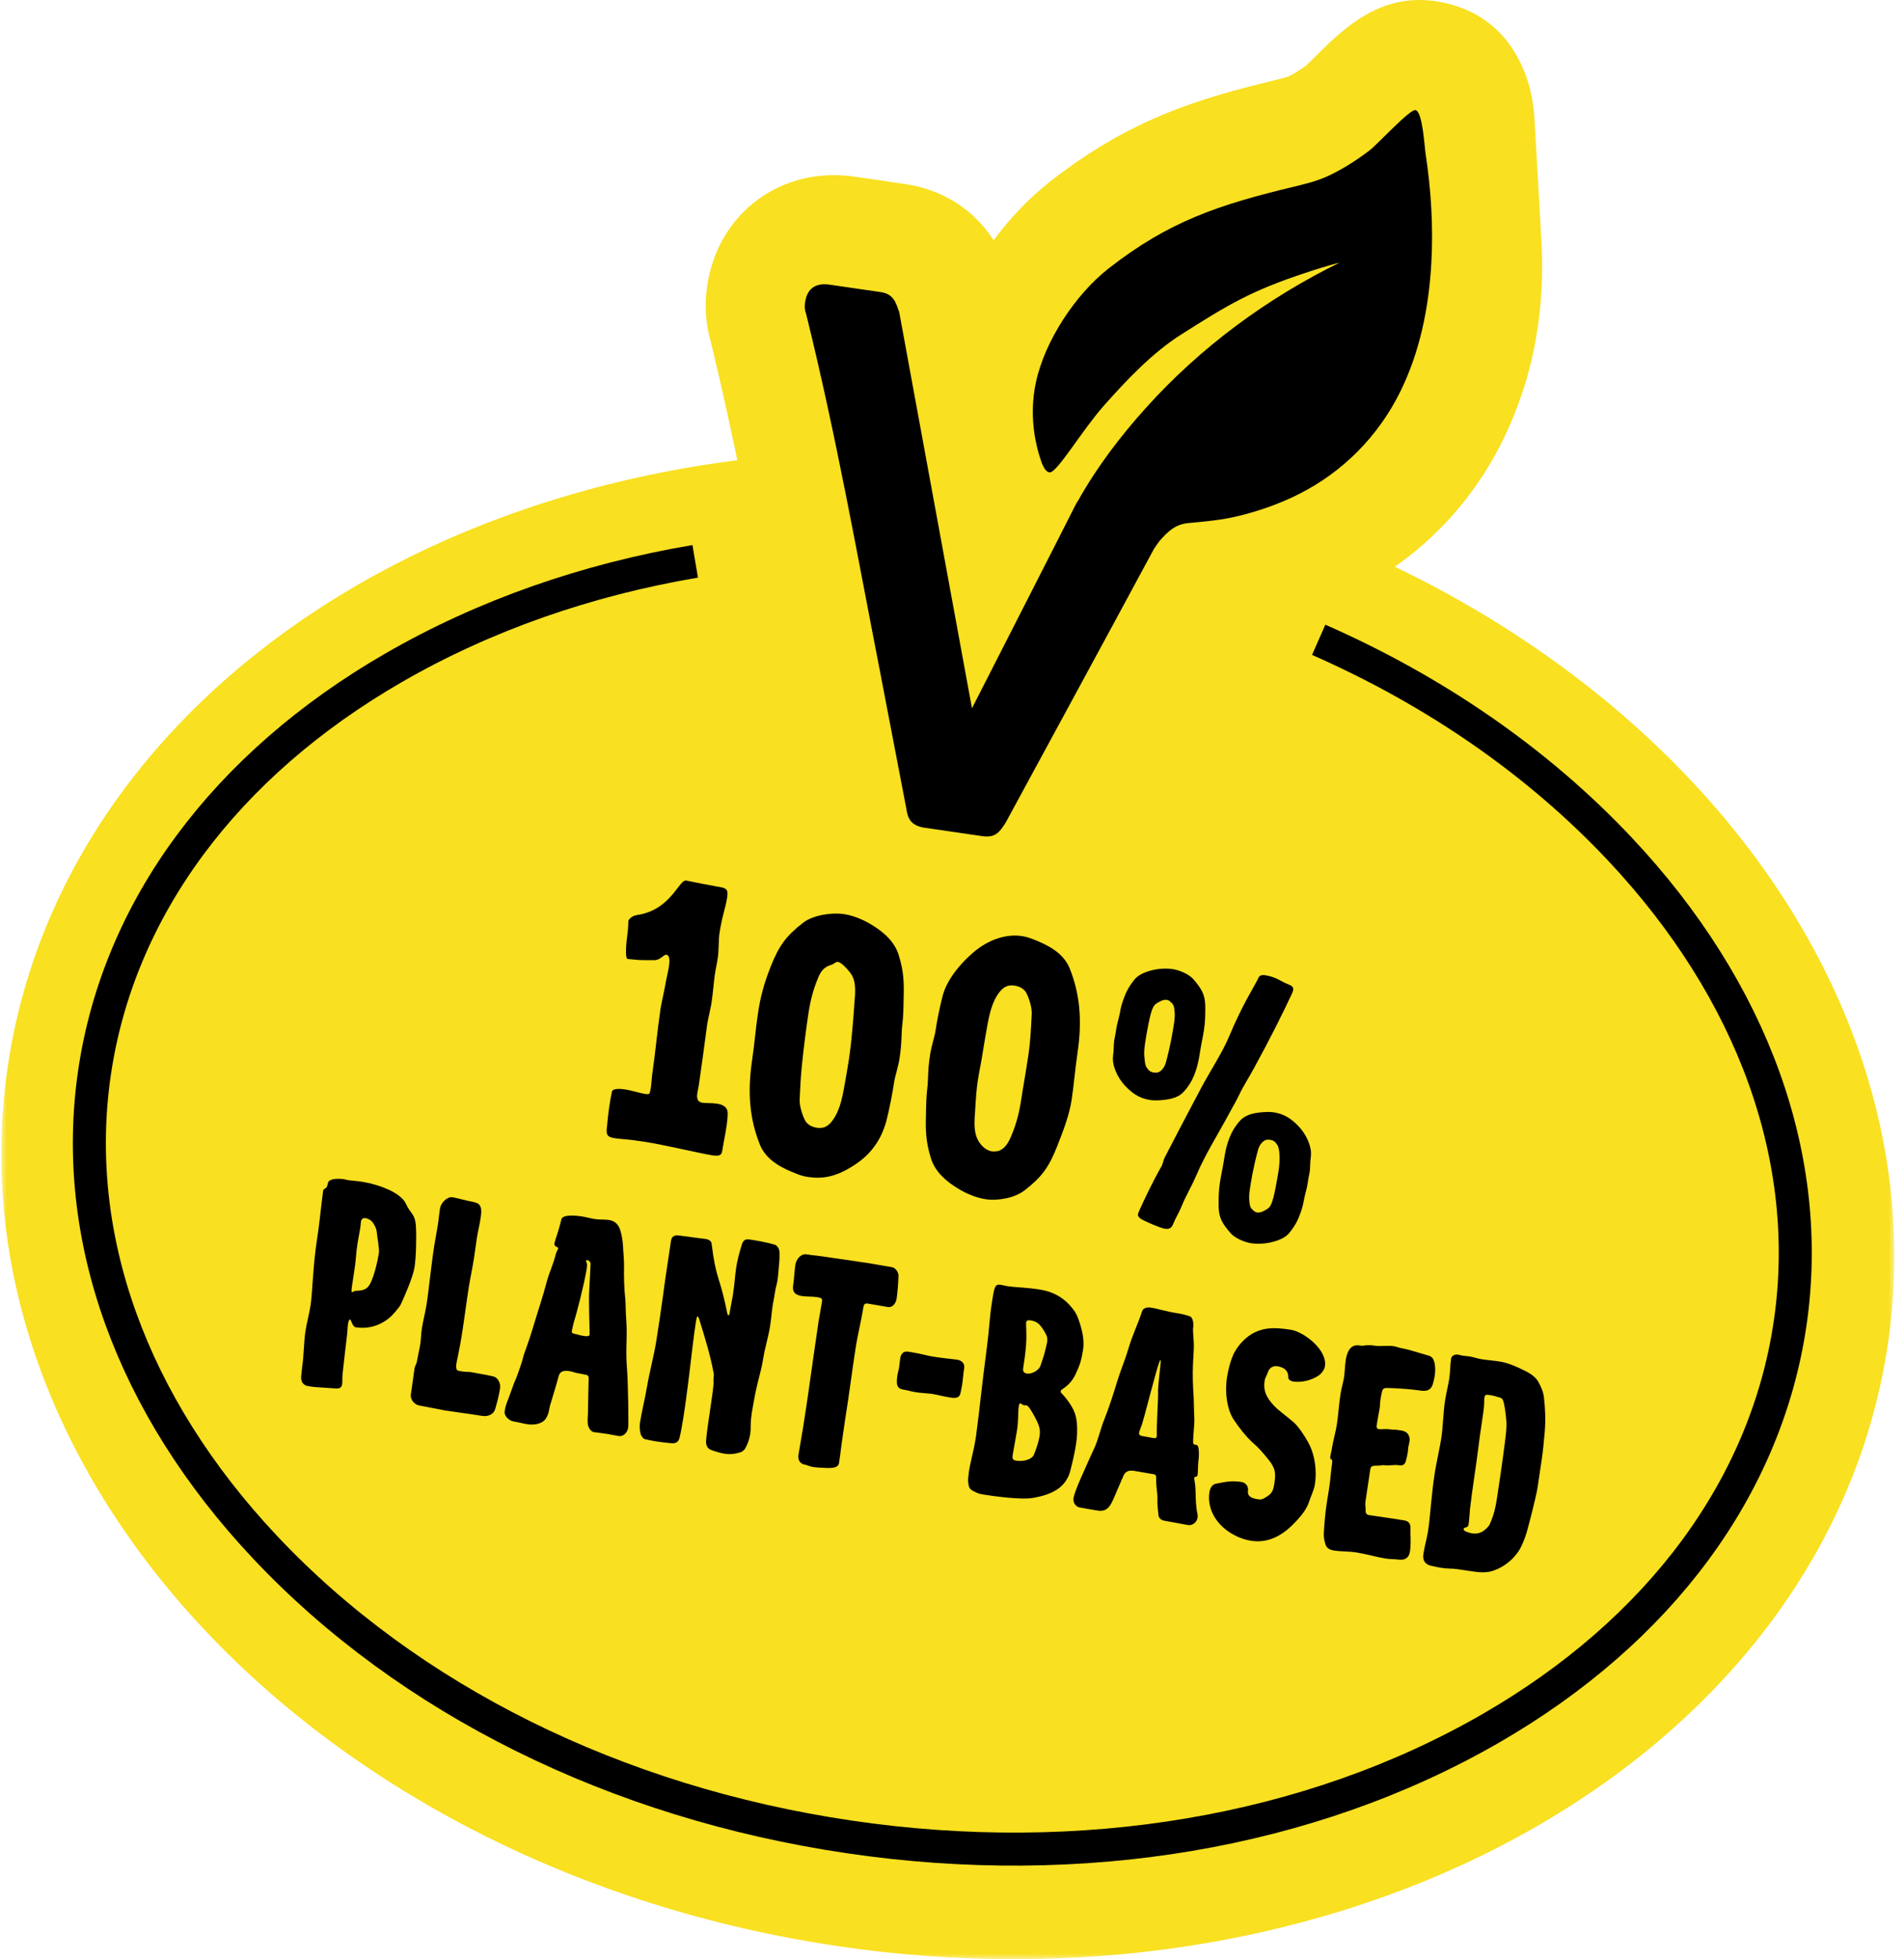 <?xml version="1.0" encoding="UTF-8"?>
<svg width="173px" height="178px" viewBox="0 0 173 178" version="1.1" xmlns="http://www.w3.org/2000/svg" xmlns:xlink="http://www.w3.org/1999/xlink">
    <title>sticker4</title>
    <defs>
        <polygon id="path-1" points="-9.33041602e-15 -1.86649155e-14 172 -1.86649155e-14 172 137 -9.33041602e-15 137"></polygon>
    </defs>
    <g id="Page-1" stroke="none" stroke-width="1" fill="none" fill-rule="evenodd">
        <g id="Productos_estados-pegatinas" transform="translate(-1519, -357)">
            <g id="Group-32" transform="translate(1519.12, 357)">
                <g id="Group-3" transform="translate(0, 41)">
                    <mask id="mask-2" fill="white">
                        <use xlink:href="#path-1"></use>
                    </mask>
                    <g id="Clip-2"></g>
                    <path d="M171.421,81.06 C165.956,118.243 123.282,142.763 76.105,135.827 C28.929,128.889 -4.885,93.123 0.579,55.94 C6.044,18.757 48.718,-5.763 95.895,1.174 C143.072,8.11 176.886,43.877 171.421,81.06" id="Fill-1" fill="#F9E021" mask="url(#mask-2)"></path>
                </g>
                <path d="M82.671,84.998 C78.693,84.21 74.334,81.3 73.319,75.307 L70.996,63.076 C70.554,60.787 70.122,58.502 69.693,56.239 C68.084,47.74 66.562,39.705 64.488,31.151 C63.992,29.5 63.873,27.764 64.135,25.978 C65.111,19.338 70.878,15.072 77.548,16.052 L82.154,16.73 C84.27,17.041 87.764,18.13 90.159,21.828 C91.63,19.848 93.323,18.062 95.141,16.62 C102.44,10.837 108.753,8.975 115.661,7.297 C116.14,7.18 116.777,7.026 116.956,6.949 C117.438,6.717 117.989,6.373 118.585,5.934 C118.773,5.753 119.001,5.523 119.247,5.277 C122.051,2.487 125.546,-0.982 131.131,0.259 C135.122,1.148 137.198,3.698 138.309,6.317 C138.916,7.745 139.218,9.285 139.307,10.835 L139.933,21.834 C140.198,26.5 139.687,31.198 138.212,35.632 C137.711,37.137 137.123,38.579 136.449,39.953 C133.498,45.967 128.8,50.734 122.862,53.737 C120.55,54.906 118.011,55.834 115.315,56.495 C114.424,56.713 113.579,56.871 112.777,56.991 C108.941,64.174 102.179,76.751 102.103,76.893 L100.369,80.076 C96.897,85.633 92.087,86.219 89.14,85.946 L82.671,84.998 Z" id="Fill-26" fill="#F9E021"></path>
                <path d="M58.3,103.712 C57.04,103.521 56.172,103.475 55.816,103.421 C55.057,103.307 54.912,103.167 55.043,102.256 C55.045,102.239 55.108,101.452 55.239,100.54 C55.303,100.092 55.388,99.615 55.484,99.172 C55.536,98.925 56.038,98.882 56.7,98.983 C57.266,99.068 58.069,99.324 58.458,99.383 C58.813,99.437 58.885,99.397 58.918,99.283 C58.951,99.171 58.991,99.006 59.015,98.84 C59.076,98.408 59.102,97.889 59.158,97.49 C59.482,95.236 59.534,94.177 59.897,91.641 C59.956,91.227 60.31,89.688 60.369,89.274 C60.418,88.926 60.591,88.309 60.668,87.761 C60.739,87.264 60.726,86.787 60.434,86.745 C60.16,86.702 59.917,87.242 59.308,87.234 C58.896,87.224 58.05,87.248 57.743,87.202 C57.598,87.179 57.027,87.145 56.913,87.127 C56.655,87.089 56.771,85.7 56.892,84.854 C56.965,84.341 56.956,83.833 56.982,83.65 C56.992,83.583 57.208,83.227 57.748,83.139 C59.42,82.883 60.469,82.008 61.433,80.697 C61.923,80.043 62.08,79.982 62.225,80.004 C62.532,80.05 62.849,80.147 65.036,80.546 C65.908,80.677 66.058,80.785 65.952,81.53 C65.82,82.442 65.469,83.287 65.245,84.846 C65.164,85.409 65.198,86.328 65.11,86.942 C65.018,87.587 64.901,88.06 64.83,88.558 C64.727,89.27 64.69,89.993 64.516,91.203 C64.485,91.419 64.175,92.778 64.147,92.976 C63.82,95.484 63.638,96.761 63.366,98.651 C63.333,98.882 63.268,99.109 63.237,99.324 C63.178,99.739 63.222,100.118 63.707,100.191 C63.981,100.233 64.564,100.203 65.048,100.276 C65.711,100.376 65.995,100.689 65.999,101.13 C66.006,101.419 65.968,101.802 65.909,102.217 C65.788,103.062 65.588,103.997 65.524,104.445 C65.455,104.925 65.334,105.077 64.591,104.965 C63.508,104.801 60.255,104.005 58.3,103.712" id="Fill-4" fill="#000000"></path>
                <path d="M75.413,101.94 C76.146,101.056 76.395,99.835 76.601,98.677 C76.68,98.259 76.939,96.761 76.997,96.356 C77.128,95.483 77.206,94.85 77.337,93.4 C77.397,92.782 77.431,92.324 77.521,91.049 C77.55,90.739 77.595,90.101 77.575,89.785 C77.539,89.019 77.378,88.633 76.905,88.102 C76.618,87.78 76.285,87.435 76.007,87.395 C75.827,87.368 75.643,87.59 75.451,87.644 C74.752,87.84 74.438,88.257 74.192,88.897 C73.753,89.941 73.496,90.993 73.334,92.076 C73.18,93.111 72.927,94.924 72.722,96.975 C72.636,97.887 72.586,98.788 72.538,99.888 C72.513,100.397 72.71,101.103 72.974,101.685 C73.173,102.143 73.605,102.387 74.114,102.461 C74.638,102.537 75.027,102.396 75.413,101.94 M72.284,106.655 C70.986,106.153 69.532,105.463 68.929,104.006 C68.014,101.726 67.768,99.328 68.222,96.289 C68.428,94.898 68.546,93.429 68.739,92.137 C68.97,90.585 69.282,89.392 69.926,87.767 C70.674,85.894 71.324,85.014 72.874,83.819 C73.743,83.152 75.406,82.882 76.554,83.048 C77.374,83.166 78.319,83.552 79.055,84.005 C80.1,84.635 81.173,85.517 81.549,86.811 C82.003,88.264 82.028,89.324 81.985,90.739 C81.969,91.743 81.948,92.45 81.862,93.132 C81.761,93.926 81.85,94.566 81.622,96.102 C81.501,96.911 81.192,97.856 81.145,98.18 C80.971,99.343 80.698,100.724 80.408,101.887 C80.091,102.999 79.422,104.569 77.657,105.75 C75.888,106.947 74.639,107.129 73.28,106.931 C72.952,106.884 72.616,106.785 72.284,106.655" id="Fill-6" fill="#000000"></path>
                <path d="M90.689,104.539 C91.225,104.319 91.561,103.74 91.807,103.097 C92.246,102.053 92.505,101 92.666,99.917 C92.82,98.881 93.043,97.722 93.347,95.683 C93.482,94.776 93.578,93.22 93.625,92.12 C93.651,91.611 93.455,90.904 93.189,90.321 C92.99,89.862 92.558,89.618 92.051,89.544 C91.526,89.468 91.138,89.609 90.751,90.066 C90.017,90.951 89.769,92.171 89.562,93.332 C89.484,93.75 89.226,95.251 89.166,95.655 C89.036,96.529 88.855,97.296 88.713,98.252 C88.621,98.865 88.553,99.665 88.479,100.945 C88.467,101.258 88.406,101.893 88.425,102.211 C88.462,102.976 88.597,103.524 89.071,104.057 C89.357,104.379 89.715,104.563 89.994,104.604 C90.174,104.63 90.511,104.613 90.689,104.539 M86.945,107.996 C85.901,107.366 84.828,106.482 84.451,105.187 C83.998,103.733 83.972,102.671 84.014,101.256 C84.031,100.25 84.053,99.542 84.137,98.86 C84.239,98.064 84.15,97.422 84.379,95.885 C84.5,95.076 84.807,94.129 84.857,93.805 C85.029,92.64 85.254,91.581 85.544,90.417 C85.86,89.306 86.7,87.94 88.295,86.552 C89.736,85.306 91.361,84.847 92.72,85.044 C93.047,85.092 93.385,85.191 93.716,85.322 C95.015,85.825 96.467,86.515 97.07,87.974 C97.986,90.257 98.232,92.656 97.779,95.699 C97.572,97.091 97.453,98.562 97.261,99.857 C97.053,101.247 96.554,102.58 95.911,104.206 C95.162,106.081 94.512,106.963 92.963,108.158 C92.093,108.827 90.593,109.121 89.447,108.955 C88.628,108.836 87.68,108.45 86.945,107.996" id="Fill-8" fill="#000000"></path>
                <path d="M114.688,110.03 C115.045,109.851 115.226,109.745 115.373,109.419 C115.443,109.281 115.539,108.965 115.577,108.821 C115.654,108.519 115.703,108.296 115.765,107.989 C115.902,107.283 115.98,106.866 116.066,106.283 C116.12,105.911 116.162,105.405 116.134,104.921 C116.119,104.572 116.071,104.218 115.936,104.016 C115.746,103.74 115.616,103.605 115.276,103.556 C114.969,103.511 114.777,103.581 114.585,103.768 C114.352,103.998 114.25,104.247 114.182,104.485 C113.752,106.057 113.541,107.382 113.424,108.174 C113.367,108.563 113.362,108.942 113.42,109.331 C113.466,109.686 113.549,109.795 113.829,110.035 C113.902,110.096 113.994,110.142 114.107,110.158 C114.269,110.182 114.473,110.147 114.688,110.03 M111.671,112.015 C110.979,111.203 110.642,110.69 110.608,109.678 C110.6,108.834 110.608,108.222 110.72,107.462 C110.822,106.768 110.992,106.065 111.097,105.354 C111.32,103.834 111.715,102.718 112.596,101.774 C113.182,101.166 114.105,101.07 114.938,101.028 C115.136,101.023 115.353,101.022 115.546,101.051 C116.355,101.17 117.024,101.449 117.842,102.297 C118.659,103.144 119.001,104.186 119,104.763 C118.999,104.88 118.996,105.012 118.982,105.109 C118.901,105.659 118.947,106.013 118.876,106.498 C118.853,106.659 118.798,106.8 118.689,107.544 C118.619,108.029 118.45,108.501 118.36,108.999 C118.27,109.5 118.228,109.674 118.057,110.161 C117.825,110.837 117.571,111.329 117.083,111.951 C116.671,112.502 115.907,112.754 115.225,112.9 C114.713,113.008 114.082,113.03 113.597,112.959 C112.917,112.859 112.05,112.466 111.671,112.015 M105.415,97.232 C105.648,97.001 105.75,96.752 105.818,96.515 C106.248,94.942 106.459,93.618 106.576,92.825 C106.633,92.437 106.638,92.057 106.58,91.668 C106.534,91.315 106.45,91.204 106.171,90.964 C106.098,90.904 106.006,90.857 105.892,90.84 C105.73,90.816 105.528,90.853 105.311,90.971 C104.955,91.149 104.773,91.255 104.627,91.58 C104.556,91.719 104.46,92.035 104.423,92.178 C104.345,92.482 104.295,92.705 104.234,93.01 C104.098,93.718 104.019,94.134 103.933,94.717 C103.878,95.088 103.805,95.591 103.866,96.079 C103.898,96.43 103.928,96.782 104.064,96.985 C104.254,97.26 104.384,97.393 104.723,97.445 C105.031,97.489 105.223,97.418 105.415,97.232 M103.605,110.779 C103.377,110.647 103.255,110.463 103.274,110.335 C103.285,110.254 103.389,110.004 103.438,109.896 C103.853,108.982 104.553,107.482 105.4,105.988 C105.554,105.728 105.563,105.449 105.702,105.173 C106.697,103.237 107.868,101.013 109.032,98.821 C109.899,97.198 110.958,95.618 111.571,94.138 C112.8,91.179 113.987,89.403 114.239,88.813 C114.313,88.642 114.508,88.554 114.832,88.602 C115.912,88.777 116.235,89.172 116.971,89.446 C117.299,89.577 117.411,89.708 117.377,89.935 C117.364,90.032 117.334,90.127 117.282,90.251 C116.393,92.136 115.311,94.324 113.844,97 C113.389,97.858 112.86,98.641 112.448,99.521 C112.305,99.831 111.944,100.489 111.699,100.915 C110.648,102.891 109.4,104.857 108.592,106.753 C108.164,107.765 107.619,108.66 107.255,109.564 C107.042,110.111 106.721,110.61 106.515,111.108 C106.382,111.453 106.244,111.713 105.726,111.636 C105.29,111.572 103.91,110.957 103.605,110.779 M102.158,98.703 C101.342,97.856 100.998,96.814 101,96.236 C101.001,96.12 101.004,95.988 101.018,95.892 C101.099,95.342 101.052,94.988 101.123,94.502 C101.147,94.341 101.2,94.2 101.31,93.456 C101.381,92.97 101.55,92.499 101.641,92 C101.73,91.501 101.772,91.325 101.942,90.839 C102.175,90.162 102.429,89.671 102.917,89.049 C103.328,88.498 104.092,88.247 104.775,88.099 C105.286,87.992 105.917,87.97 106.403,88.041 C107.083,88.141 107.951,88.532 108.33,88.985 C109.02,89.798 109.358,90.31 109.39,91.323 C109.399,92.167 109.392,92.776 109.281,93.536 C109.178,94.232 109.008,94.934 108.903,95.646 C108.68,97.166 108.284,98.281 107.402,99.226 C106.818,99.835 105.895,99.929 105.062,99.972 C104.863,99.976 104.648,99.978 104.453,99.95 C103.645,99.831 102.976,99.55 102.158,98.703" id="Fill-10" fill="#000000"></path>
                <path d="M28.833,134.682 C29.07,134.682 29.346,134.669 29.465,134.656 L31.178,134.498 C31.494,134.471 31.705,134.379 31.705,134.036 C31.705,133.799 31.626,133.496 31.6,133.101 C31.534,131.757 31.481,130.558 31.468,130.07 C31.441,128.99 31.376,128.977 31.376,128.555 C31.376,128.318 31.402,128.12 31.494,128.107 C31.6,128.094 31.797,128.726 32.127,128.726 C33.247,128.726 34.367,128.226 35.144,127.224 C35.315,127 35.75,126.315 35.829,126.052 C36.066,125.235 36.541,123.403 36.541,122.481 C36.541,121.585 36.277,119.622 36.066,118.739 C35.816,117.685 35.394,117.738 34.867,116.934 C34.419,116.249 33.088,115.748 31.336,115.603 C31.112,115.59 30.756,115.577 30.664,115.577 C30.124,115.577 29.623,115.63 29.241,115.63 C29.136,115.63 29.057,115.603 28.978,115.603 C28.674,115.603 28.161,115.669 27.897,115.801 C27.594,115.959 27.568,116.064 27.568,116.262 C27.568,116.341 27.555,116.42 27.528,116.526 C27.475,116.723 27.251,116.736 27.251,116.947 C27.291,118.568 27.396,119.938 27.396,121.559 C27.396,123.667 27.752,126.355 27.752,127.409 C27.752,128.199 27.66,128.977 27.66,129.754 C27.66,130.808 27.871,131.981 27.871,133.035 C27.871,133.259 27.91,133.483 27.91,133.72 C27.91,134.26 28.095,134.577 28.503,134.669 C28.569,134.682 28.688,134.682 28.833,134.682 Z M31.283,125.63 C31.217,125.63 31.191,125.459 31.191,124.734 C31.191,124.049 31.191,123.021 31.138,122.402 C31.112,122.125 31.086,121.677 31.086,121.177 C31.086,120.676 31.112,120.149 31.112,119.727 C31.112,119.516 31.086,119.332 31.086,119.2 C31.086,118.937 31.191,118.792 31.468,118.792 C31.626,118.792 31.942,118.884 32.1,119.029 C32.272,119.187 32.561,119.516 32.654,119.899 C32.759,120.333 33.141,121.335 33.141,121.77 C33.141,122.362 33.049,124.431 32.601,124.985 C32.364,125.274 32.061,125.367 31.586,125.459 C31.441,125.485 31.349,125.63 31.283,125.63 Z M44.737,134.88 C45.317,134.88 45.738,134.524 45.791,134.102 C45.896,133.285 45.936,132.719 45.936,132.165 C45.936,131.744 45.646,131.204 45.119,131.177 C44.711,131.151 44.421,131.138 44.131,131.138 C43.854,131.138 43.564,131.111 43.143,131.111 C42.84,131.111 42.695,131.177 42.22,131.177 C42.023,131.177 41.825,131.164 41.786,131.098 C41.707,130.953 41.667,130.821 41.667,130.479 C41.667,130.347 41.68,130.11 41.693,129.899 C41.733,129.188 41.746,128.489 41.746,127.778 C41.746,126.381 41.693,124.985 41.693,123.601 C41.693,122.679 41.746,121.77 41.746,120.847 C41.746,120.215 41.72,119.582 41.72,118.95 C41.72,118.344 41.772,117.817 41.772,117.224 C41.772,116.275 41.641,115.84 40.955,115.814 C40.204,115.788 39.308,115.682 38.953,115.682 C38.452,115.682 37.991,116.354 37.991,116.855 C37.991,117.474 38.03,117.711 38.03,118.476 C38.03,119.095 38.004,119.661 38.004,120.267 C38.004,120.838 38.02,121.486 38.042,122.143 L38.069,122.934 C38.108,123.983 38.149,124.993 38.149,125.696 C38.149,126.408 38.07,127.119 38.07,127.844 C38.07,128.371 38.149,128.898 38.149,129.372 C38.149,129.886 38.096,130.334 38.096,130.861 C38.096,131.243 37.978,131.23 37.978,131.652 C37.991,132.152 38.017,133.285 38.017,133.918 C38.017,134.524 38.557,134.827 38.913,134.84 C40.778,134.898 41.138,134.915 41.342,134.919 L41.417,134.919 C42.234,134.919 43.274,134.88 44.737,134.88 Z M48.888,134.985 C49.547,134.985 50.311,134.735 50.522,134.102 C50.707,133.562 50.601,133.404 50.693,132.785 C50.772,132.218 50.957,130.887 51.023,130.215 C51.075,129.741 51.444,129.622 51.906,129.622 C52.195,129.622 52.406,129.688 52.696,129.688 C52.986,129.688 53.184,129.715 53.46,129.715 C53.658,129.715 53.737,129.846 53.75,130.018 C53.829,130.663 54.027,132.1 54.159,132.982 C54.225,133.443 54.198,133.641 54.317,134.102 C54.383,134.353 54.659,134.748 54.976,134.748 C55.186,134.748 55.727,134.722 56.188,134.722 C56.609,134.722 57.044,134.748 57.268,134.748 C57.69,134.748 57.993,134.313 57.993,133.878 C57.993,133.523 57.308,129.636 57.071,128.687 C56.57,126.632 56.702,125.96 56.24,123.996 C56.095,123.403 56.056,122.969 55.911,122.376 C55.634,121.361 55.463,120.399 55.318,119.372 C55.239,118.831 55.055,118.173 54.949,117.632 C54.844,117.171 54.712,116.75 54.501,116.302 C54.225,115.735 53.856,115.498 53.302,115.498 C52.96,115.498 52.446,115.616 52.05,115.616 C51.655,115.616 51.273,115.564 50.812,115.564 C50.351,115.564 49.06,115.63 49.033,116.13 C48.967,117.197 48.756,118.08 48.756,118.383 C48.756,118.686 49.165,118.647 49.165,118.752 C49.165,118.897 49.073,118.976 49.033,119.319 C48.941,120.36 48.704,121.005 48.598,122.046 C48.48,123.285 48.256,124.537 48.098,125.736 C47.781,128.094 47.597,128.595 47.571,129.016 C47.557,129.28 47.36,130.624 47.123,131.467 C47.096,131.559 46.859,132.877 46.833,132.969 C46.714,133.47 46.675,133.72 46.675,134.129 C46.675,134.59 47.202,134.932 47.637,134.932 C47.979,134.932 48.559,134.985 48.888,134.985 Z M52.736,126.263 C52.169,126.263 52.182,126.21 51.971,126.21 C51.602,126.21 51.563,126.104 51.563,125.999 C51.563,125.854 51.589,125.406 51.616,125.195 C51.734,124.444 52.011,121.585 52.011,120.241 C52.011,120.083 52.011,119.938 51.985,119.833 C51.932,119.582 51.826,119.543 51.826,119.464 C51.826,119.424 51.932,119.411 52.024,119.411 C52.077,119.411 52.274,119.556 52.288,119.688 C52.318,119.889 52.456,121.247 52.537,121.998 L52.57,122.295 C52.579,122.376 52.586,122.435 52.591,122.468 L52.653,122.882 C52.889,124.404 53.21,125.931 53.21,126.052 C53.21,126.223 52.986,126.263 52.736,126.263 Z M66.98,134.827 C67.454,134.827 67.876,134.735 68.377,134.498 C68.548,134.419 68.719,134.247 68.785,134.076 C68.956,133.628 69.035,133.167 69.035,132.706 C69.035,132.468 69.009,132.244 68.969,132.007 C68.89,131.52 68.877,131.045 68.877,130.558 C68.877,130.005 68.904,129.464 68.917,128.911 C68.956,127.923 69.128,126.816 69.128,125.749 C69.128,124.787 69.286,123.693 69.286,122.718 C69.286,122.046 69.22,121.374 69.22,120.689 C69.22,120.61 69.246,120.544 69.246,119.424 C69.246,119.134 69.299,118.858 69.299,118.568 C69.299,118.041 69.233,117.514 69.207,116.987 C69.193,116.657 69.141,116.315 69.088,116.012 C69.035,115.709 68.838,115.392 68.508,115.353 C67.823,115.261 66.94,115.247 66.255,115.247 C65.847,115.247 65.662,115.379 65.596,115.788 C65.451,116.776 65.412,117.408 65.412,117.949 C65.412,118.726 65.504,119.292 65.504,120.491 C65.504,120.781 65.465,121.73 65.465,122.178 C65.465,122.336 65.438,122.349 65.399,122.349 C65.359,122.349 65.293,122.283 65.28,122.244 C64.806,120.953 64.411,120.07 63.989,119.227 C63.607,118.462 63.277,117.619 62.869,116.17 C62.79,115.906 62.526,115.827 62.263,115.827 C61.67,115.84 60.445,115.893 59.865,115.893 C59.404,115.893 59.18,116.064 59.18,116.512 C59.18,117.514 59.206,118.515 59.206,119.516 C59.206,120.202 59.232,120.887 59.246,121.585 C59.272,122.942 59.285,124.681 59.285,125.643 C59.285,127.079 59.114,128.529 59.101,129.978 C59.087,131.059 58.982,132.139 58.982,133.233 C58.982,133.562 59.061,133.918 59.193,134.221 C59.259,134.405 59.496,134.643 59.667,134.656 C59.997,134.682 60.352,134.695 60.721,134.695 C61.182,134.695 61.657,134.669 62.078,134.643 C62.5,134.616 62.724,134.432 62.75,134.01 C62.79,133.496 62.803,132.837 62.803,132.113 C62.803,131.255 62.781,130.289 62.751,129.307 L62.723,128.463 C62.654,126.494 62.566,124.561 62.566,123.39 C62.566,123.245 62.579,122.89 62.619,122.89 C62.671,122.89 62.764,122.995 62.79,123.048 C63.62,124.721 64.318,126.144 64.898,127.778 C64.977,128.002 64.924,128.265 65.004,128.555 C65.148,129.082 65.043,133.681 65.214,134.168 C65.372,134.629 65.636,134.682 66.123,134.748 C66.44,134.801 66.716,134.827 66.98,134.827 Z M75.097,134.761 C75.506,134.761 75.967,134.708 76.375,134.656 C76.982,134.577 77.416,134.458 77.416,134.023 C77.416,133.035 77.377,132.719 77.377,132.271 C77.377,131.586 77.35,130.848 77.35,130.11 C77.35,127.567 77.285,125.907 77.271,123.298 C77.271,122.389 77.39,120.887 77.39,119.714 C77.39,119.424 77.482,119.319 77.746,119.319 C78.378,119.319 78.958,119.345 79.564,119.345 C80.065,119.345 80.249,118.844 80.249,118.462 C80.249,118.001 80.183,117.026 80.091,116.381 C80.038,116.038 79.683,115.709 79.393,115.709 C78.681,115.709 78.088,115.682 77.298,115.682 C75.718,115.682 74.825,115.713 73.982,115.72 L73.622,115.722 L73.622,115.722 C72.752,115.722 72.041,115.774 71.514,115.774 C71.052,115.774 70.683,116.315 70.683,116.855 C70.683,117.421 70.776,118.173 70.776,118.739 C70.776,119.358 71.079,119.582 71.724,119.582 C72.12,119.582 72.647,119.464 73.042,119.464 C73.543,119.464 73.595,119.503 73.595,119.833 C73.595,120.491 73.569,121.045 73.569,121.638 C73.569,122.481 73.608,123.522 73.608,124.523 L73.609,124.638 L73.609,124.638 L73.611,124.86 C73.617,125.374 73.637,125.902 73.648,127.172 C73.648,127.62 73.688,128.555 73.688,131.322 C73.688,132.165 73.661,132.996 73.661,133.839 C73.661,134.366 73.925,134.669 74.399,134.669 C74.557,134.669 74.821,134.761 75.097,134.761 Z M83.36,126.592 C83.768,126.592 84.414,126.513 84.822,126.513 C85.349,126.513 85.731,126.579 86.535,126.579 C87.009,126.579 87.326,126.447 87.326,125.999 C87.326,125.907 87.352,125.617 87.352,125.274 C87.352,124.668 87.299,124.365 87.299,123.72 C87.299,123.39 87.049,123.087 86.561,123.087 C86.153,123.087 85.297,123.153 84.414,123.153 C83.689,123.153 83.333,123.061 82.161,123.061 C81.673,123.061 81.594,123.179 81.462,123.456 C81.436,123.509 81.423,123.627 81.423,123.785 C81.423,124.023 81.449,124.352 81.449,124.602 C81.449,124.892 81.41,125.064 81.41,125.314 C81.41,125.617 81.436,125.92 81.489,126.091 C81.594,126.447 81.818,126.539 82.253,126.539 C82.582,126.539 82.899,126.592 83.36,126.592 Z M95.377,134.392 C96.088,134.142 96.945,133.773 97.538,133.14 C98.078,132.561 98.236,131.889 98.276,131.52 C98.341,130.848 98.42,129.925 98.42,129.095 C98.42,128.713 98.407,128.358 98.368,128.041 C98.249,127.119 98.078,126.355 97.511,125.683 C97.169,125.261 96.8,124.919 96.431,124.642 C96.339,124.576 96.286,124.523 96.286,124.444 C96.286,124.365 96.352,124.286 96.457,124.194 C96.892,123.799 97.208,123.311 97.38,122.718 C97.656,121.77 97.696,121.401 97.709,120.412 C97.709,119.49 97.314,118.568 96.892,117.79 C96.773,117.553 96.629,117.329 96.431,117.105 C95.271,115.88 94.046,115.616 92.926,115.616 C91.78,115.616 90.633,115.774 90.106,115.774 C89.777,115.774 89.566,115.748 89.421,115.748 C88.894,115.748 88.855,115.933 88.855,117.237 C88.855,119.029 88.986,119.635 89.039,121.427 C89.145,125.459 89.25,126.645 89.329,129.596 L89.329,130.018 C89.329,131.164 89.197,131.862 89.197,132.956 C89.197,133.14 89.224,133.338 89.224,133.549 C89.224,133.76 89.29,133.957 89.355,134.155 C89.487,134.524 89.619,134.59 90.265,134.761 C90.423,134.801 90.581,134.814 90.739,134.814 C91.622,134.814 94.257,134.787 95.377,134.392 Z M93.005,123.338 C92.728,123.338 92.597,123.193 92.597,122.929 C92.597,122.257 92.584,121.519 92.531,120.86 C92.439,119.714 92.215,119.016 92.215,118.752 C92.215,118.568 92.36,118.515 92.584,118.515 C93.071,118.528 93.387,118.568 94.059,119.411 C94.31,119.714 94.375,119.938 94.375,120.241 C94.375,120.399 94.349,120.584 94.336,120.821 C94.31,121.335 94.204,121.967 94.112,122.455 C94.046,122.85 93.479,123.338 93.005,123.338 Z M93.269,131.309 C92.992,131.309 92.887,131.164 92.887,130.901 C92.887,130.321 92.926,129.359 92.926,128.674 C92.926,127.567 92.742,126.948 92.742,126.355 C92.742,126.184 92.781,126.104 92.86,126.104 C92.939,126.104 93.005,126.223 93.242,126.223 C93.321,126.223 93.4,126.197 93.427,126.197 C93.624,126.197 94.099,126.816 94.27,127.04 C94.731,127.633 95.034,128.068 95.034,128.753 C95.034,129.333 94.916,129.939 94.797,130.492 C94.692,130.98 93.954,131.309 93.269,131.309 Z M109.621,134.643 C110.029,134.643 110.372,134.26 110.372,133.852 C110.372,133.549 110.201,133.285 110.135,132.996 C109.937,132.324 109.871,131.652 109.7,130.98 C109.647,130.756 109.502,130.426 109.502,130.281 C109.502,130.215 109.766,130.215 109.766,130.018 C109.766,129.767 109.661,129.135 109.647,128.832 C109.634,128.45 109.595,127.883 109.423,127.488 C109.371,127.356 109.278,127.33 109.199,127.33 C109.002,127.33 108.936,127.317 108.91,127.185 C108.791,126.539 108.791,125.564 108.659,124.919 C108.527,124.326 108.435,123.72 108.317,123.127 C108.079,122.099 107.869,121.032 107.763,120.004 C107.697,119.464 107.671,118.924 107.579,118.383 C107.5,117.922 107.289,117.184 107.276,116.894 C107.276,116.446 107.091,115.919 106.801,115.88 C106.367,115.814 106.129,115.788 105.668,115.788 C104.548,115.788 103.824,115.656 103.231,115.656 C102.862,115.656 102.506,115.774 102.453,116.143 C102.269,117.316 101.913,118.462 101.768,119.622 C101.636,120.663 101.373,121.691 101.228,122.718 C101.057,123.944 100.872,125.182 100.595,126.394 C100.385,127.303 100.358,128.252 100.095,129.148 C99.805,130.149 99.515,131.296 99.304,132.073 C99.133,132.706 98.962,133.496 98.962,133.852 C98.962,134.234 99.252,134.59 99.634,134.603 C100.016,134.616 100.978,134.629 101.267,134.629 C101.887,134.629 102.203,134.405 102.427,133.786 C102.638,133.167 102.651,132.943 102.822,132.31 C102.857,132.182 102.889,132.06 102.918,131.946 L102.997,131.63 C103.057,131.388 103.102,131.202 103.138,131.085 C103.27,130.677 103.586,130.545 103.995,130.545 C104.68,130.545 105.154,130.571 105.826,130.571 C106.024,130.571 106.064,130.703 106.09,130.861 C106.274,132.034 106.406,132.007 106.511,132.798 C106.577,133.259 106.696,133.72 106.828,134.181 C106.907,134.445 107.144,134.59 107.46,134.59 C107.921,134.59 109.16,134.643 109.621,134.643 Z M105.22,127.33 C104.864,127.33 104.667,127.303 104.166,127.303 C104.074,127.303 103.916,127.211 103.916,127.106 C103.916,126.829 104.034,126.434 104.061,126.223 C104.232,124.998 104.548,121.243 104.733,120.412 C104.759,120.281 104.785,120.228 104.799,120.228 C104.825,120.228 104.838,120.294 104.851,120.386 C104.878,120.65 104.957,122.666 105.009,122.942 C105.181,123.772 105.365,126.17 105.536,127 C105.55,127.053 105.55,127.093 105.55,127.119 C105.55,127.303 105.444,127.33 105.22,127.33 Z M115.485,135.156 C116.671,135.156 117.712,134.643 118.595,133.641 C118.858,133.351 119.082,133.035 119.306,132.706 C119.702,132.113 120.057,131.48 120.163,130.769 C120.242,130.255 120.426,129.728 120.426,129.201 C120.426,127.949 120.018,126.526 119.227,125.512 C118.845,125.024 118.186,124.26 117.594,123.891 C116.856,123.43 116.118,123.1 115.551,122.639 C114.84,122.059 114.444,121.519 114.444,120.61 C114.444,120.254 114.55,120.215 114.616,119.78 C114.695,119.319 115.051,119.121 115.393,119.121 C115.947,119.121 116.434,119.332 116.513,119.951 C116.539,120.188 116.816,120.267 117.027,120.267 C117.831,120.267 118.713,119.846 119.227,119.358 C119.438,119.161 119.649,118.765 119.649,118.449 C119.649,116.947 117.29,115.656 116.065,115.656 C114.458,115.656 113.667,115.88 112.942,116.354 C112.231,116.815 111.678,117.619 111.401,118.304 C111.19,118.805 111.111,119.372 111.058,119.912 C111.032,120.202 111.019,120.505 111.019,120.834 C111.019,122.218 111.48,123.706 112.191,124.497 C112.758,125.129 113.575,125.894 114.3,126.355 C114.906,126.737 115.301,127.079 115.828,127.554 C116.684,128.292 116.763,128.74 116.777,129.662 C116.777,130.347 116.737,130.611 116.171,131.072 C115.907,131.296 115.828,131.335 115.485,131.335 C114.748,131.335 114.51,131.111 114.51,130.677 C114.51,130.36 114.234,130.018 113.812,130.018 C112.982,130.018 112.455,130.189 111.519,130.545 C111.19,130.663 111.071,131.059 111.071,131.375 C111.071,132.956 112.244,134.458 114.286,134.998 C114.695,135.104 115.103,135.156 115.485,135.156 Z M123.076,134.853 C123.774,134.853 124.354,134.708 125.131,134.708 C126.027,134.708 127.068,134.84 127.806,134.84 C128.254,134.84 128.583,134.761 129.031,134.748 C129.611,134.722 129.914,134.432 129.914,133.865 C129.914,133.391 129.809,132.785 129.716,132.324 C129.677,132.139 129.65,131.955 129.624,131.757 C129.571,131.335 129.347,131.151 128.939,131.151 L127.99,131.151 C127.226,131.151 126.383,131.177 125.711,131.177 C125.513,131.177 125.381,131.045 125.355,130.848 C125.316,130.439 125.223,130.439 125.21,130.044 C125.21,129.952 125.184,127.607 125.184,127.106 C125.184,126.776 125.289,126.697 125.632,126.645 C126.212,126.566 126.067,126.5 126.343,126.487 C126.897,126.473 127.226,126.276 127.714,126.276 C128.03,126.276 128.214,126.144 128.254,125.828 C128.293,125.538 128.307,125.248 128.307,124.958 C128.307,124.813 128.28,124.681 128.28,124.537 L128.307,124.023 L128.307,124.023 C128.307,123.878 128.293,123.733 128.227,123.601 C128.069,123.245 127.806,123.127 127.371,123.127 C127.01,123.127 126.902,123.134 126.833,123.144 L126.769,123.156 C126.702,123.168 126.601,123.181 126.251,123.193 C125.948,123.206 125.579,123.324 125.408,123.324 C125.223,123.324 125.131,123.245 125.131,123.008 C125.131,122.059 125.157,121.914 125.157,121.44 C125.157,121.19 125.105,120.913 125.105,120.623 C125.105,120.347 125.118,120.057 125.144,119.82 C125.171,119.622 125.316,119.543 125.526,119.516 C126.132,119.424 127.279,119.319 127.885,119.292 C128.162,119.279 128.465,119.279 128.715,119.266 C129.216,119.24 129.519,119.016 129.585,118.515 C129.611,118.278 129.637,118.028 129.637,117.777 C129.637,117.329 129.571,116.881 129.4,116.499 C129.282,116.249 129.123,116.064 128.847,116.025 L127.028,115.788 C126.936,115.774 126.33,115.735 126.251,115.735 C126.014,115.735 125.777,115.669 125.553,115.669 C124.973,115.669 124.393,115.893 123.827,115.893 C123.484,115.893 123.155,115.933 122.852,116.038 C122.746,116.078 122.562,116.091 122.43,116.091 C121.626,116.091 121.429,116.842 121.429,117.58 C121.429,118.107 121.521,118.726 121.521,119.187 C121.521,119.661 121.442,120.162 121.442,120.663 C121.442,121.691 121.547,122.639 121.547,123.522 C121.547,124.26 121.442,124.985 121.442,125.736 L121.415,126.408 L121.415,126.408 C121.415,126.842 121.547,126.605 121.626,126.776 C121.666,126.855 121.679,127.053 121.679,127.369 C121.692,127.989 121.758,128.621 121.758,129.24 L121.758,130.584 C121.758,131.559 121.824,132.534 121.929,133.496 C121.969,133.826 122.087,134.142 122.232,134.432 C122.404,134.774 122.733,134.853 123.076,134.853 Z M132.932,134.88 C133.209,134.88 133.472,134.867 133.749,134.827 C134.078,134.774 134.421,134.761 135.528,134.761 C136.345,134.761 137.069,134.735 137.728,134.366 C138.611,133.878 139.283,133.101 139.652,132.297 C139.889,131.77 140.021,131.111 140.113,130.518 C140.192,129.86 140.245,129.188 140.311,128.529 C140.377,127.831 140.456,126.763 140.456,126.302 C140.456,126.06 140.451,125.691 140.446,125.297 L140.439,124.699 C140.433,124.305 140.429,123.936 140.429,123.693 C140.429,123.061 140.363,122.033 140.311,121.269 C140.232,120.202 140.047,119.187 139.744,118.12 C139.599,117.593 139.296,117.171 139.006,116.789 C138.716,116.433 138.229,116.196 137.794,116.051 C136.977,115.788 136.081,115.537 135.277,115.537 C134.724,115.537 134.158,115.59 133.604,115.59 C133.235,115.59 132.879,115.511 132.471,115.511 C132.247,115.511 132.01,115.537 131.799,115.537 C131.667,115.537 131.549,115.511 131.43,115.511 C131.153,115.511 130.864,115.682 130.864,115.959 C130.864,116.578 130.982,117.197 130.982,117.804 C130.982,118.462 130.916,119.121 130.916,119.78 C130.916,120.926 131.114,122.165 131.114,123.311 C131.114,124.089 131.022,125.63 131.022,126.381 C131.022,128.45 131.246,130.558 131.246,131.744 C131.246,132.455 131.153,133.088 131.153,133.905 C131.153,134.484 131.47,134.814 132.01,134.84 C132.326,134.867 132.629,134.88 132.932,134.88 Z M135.212,131.349 C134.922,131.349 134.408,131.269 134.408,131.098 C134.408,130.848 134.79,130.98 134.79,130.611 C134.79,130.229 134.724,129.675 134.698,129.214 C134.619,127.541 134.632,124.945 134.566,123.298 C134.526,122.27 134.54,121.137 134.513,120.123 C134.5,119.596 134.408,119.24 134.408,118.976 C134.408,118.739 134.513,118.686 134.843,118.686 C135.093,118.686 135.33,118.7 135.515,118.739 C135.633,118.765 135.818,118.739 135.963,118.818 C136.147,118.91 136.332,119.385 136.595,120.333 C136.687,120.676 136.78,121.045 136.806,121.401 C136.859,121.888 136.872,122.349 136.885,122.837 C136.943,124.831 136.96,126.725 136.963,127.573 L136.964,127.87 L136.964,127.87 C136.964,128.726 136.938,129.319 136.687,130.281 C136.621,130.518 136.371,130.835 136.173,131.006 C135.897,131.243 135.607,131.349 135.212,131.349 Z" id="plant-based" fill="#000000" fill-rule="nonzero" transform="translate(83.854, 125.202) rotate(-351) translate(-83.854, -125.202) "></path>
                <path d="M129.931,23.942 C130.12,20.61 129.913,17.255 129.409,13.956 C129.311,13.317 129.141,10.146 128.493,10.003 C127.99,9.892 125.053,13.107 124.294,13.684 C123.16,14.543 121.954,15.322 120.666,15.935 C119.595,16.446 118.55,16.696 117.417,16.969 C110.672,18.591 106.1,20.084 100.582,24.412 C97.603,26.748 94.834,30.939 94.017,34.681 C93.507,37.016 93.677,39.468 94.425,41.734 C94.54,42.079 94.796,42.875 95.249,42.917 C95.257,42.917 95.265,42.917 95.273,42.918 C95.927,42.938 98.223,39.067 100.162,36.876 C102.193,34.58 104.57,32.067 107.158,30.421 C111.493,27.664 113.569,26.422 118.449,24.806 C119.489,24.461 120.539,24.125 121.603,23.858 C114.972,27.112 108.942,31.569 104.012,37.043 C101.692,39.619 99.546,42.432 97.849,45.465 C97.751,45.608 97.656,45.761 97.57,45.938 C97.561,45.997 88.195,64.35 88.195,64.35 L81.582,28.345 C81.279,27.52 81.096,26.712 79.907,26.539 L75.272,25.865 C73.965,25.674 73.215,26.226 73.032,27.461 C73.005,27.639 72.945,28.049 73.121,28.496 C75.887,39.718 77.696,50.019 79.868,61.154 L82.229,73.459 C82.353,74.258 82.545,75.008 83.912,75.207 L89.141,75.968 C90.33,76.141 90.714,75.595 91.27,74.715 L92.69,72.097 C92.69,72.097 101.393,56.079 104.74,49.85 C104.98,49.5 105.178,49.213 105.268,49.112 C106.009,48.273 106.675,47.634 107.859,47.523 C109.39,47.379 110.849,47.258 112.364,46.891 C114.256,46.431 116.107,45.788 117.846,44.917 C121.886,42.894 125.098,39.644 127.091,35.625 C128.889,31.998 129.703,27.956 129.931,23.942" id="Fill-28" fill="#000000"></path>
                <path d="M63.048,51 C53.166,52.671 43.876,55.919 35.657,60.663 C20.297,69.526 10.641,82.596 8.465,97.465 C6.29,112.333 11.794,127.642 23.963,140.572 C36.99,154.412 55.828,163.757 77.007,166.885 C98.186,170.013 118.904,166.509 135.344,157.021 C150.703,148.157 160.36,135.087 162.535,120.219 C164.711,105.35 159.207,90.042 147.037,77.112 C139.601,69.213 130.274,62.778 119.698,58.128" id="Stroke-30" stroke="#000000" stroke-width="3"></path>
            </g>
        </g>
    </g>
</svg>